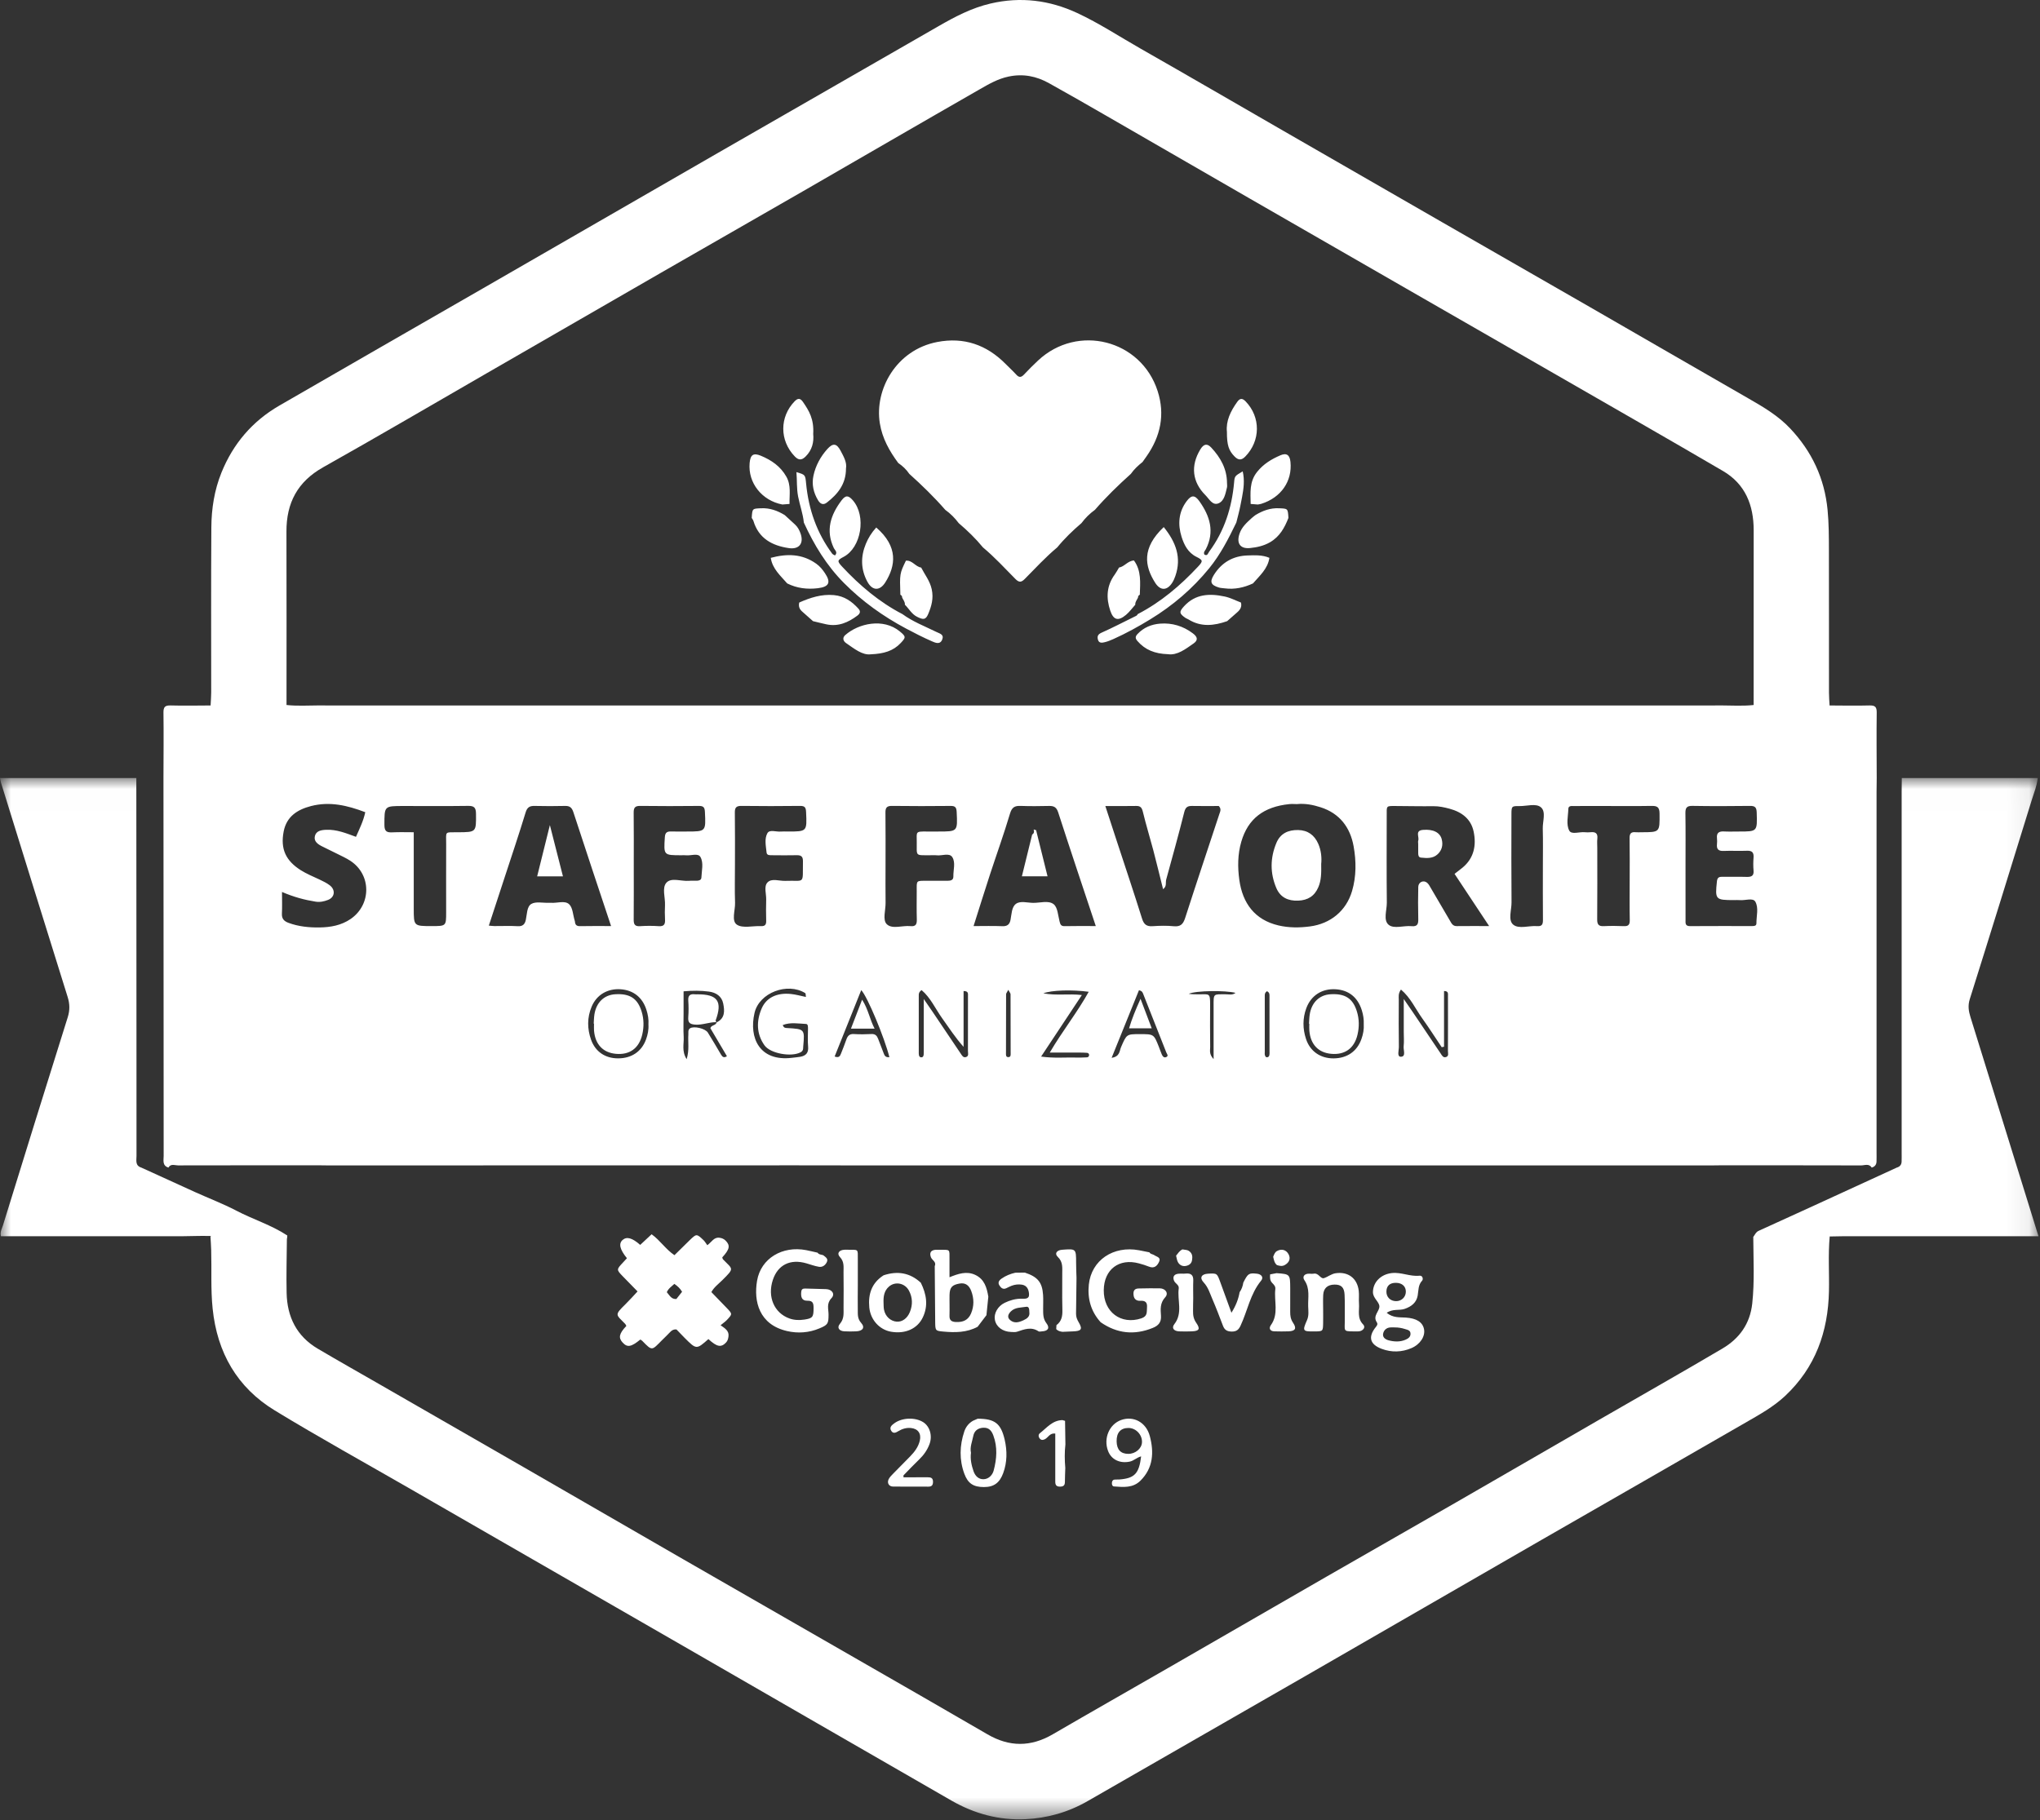 <svg xmlns="http://www.w3.org/2000/svg" xmlns:xlink="http://www.w3.org/1999/xlink" width="93px" height="83px" viewBox="0 0 93 83"><rect x="0" y="0" width="93" height="83" fill="#333333" stroke="none"/><title>Group 106</title><desc>Created with Sketch.</desc><defs><polygon id="path-1" points="0 0.007 92.931 0.007 92.931 47.49 0 47.49"></polygon></defs><g id="Design" stroke="none" stroke-width="1" fill="none" fill-rule="evenodd"><g id="About-Us" transform="translate(-418, -10147)"><g id="Group-106" transform="translate(418, 10147)"><path d="M14.73,21.309 C17.228,19.905 19.7,18.456 22.182,17.024 C24.834,15.495 27.484,13.963 30.136,12.436 C32.28,11.201 34.429,9.976 36.573,8.74 C39.271,7.185 41.963,5.619 44.665,4.071 C45.077,3.835 45.488,3.595 45.976,3.492 C46.646,3.35 47.249,3.474 47.824,3.794 C48.711,4.287 49.59,4.792 50.469,5.299 C52.643,6.551 54.815,7.809 56.989,9.062 C59.41,10.458 61.833,11.85 64.255,13.243 C66.492,14.529 68.73,15.813 70.967,17.101 C73.496,18.557 76.03,20.005 78.55,21.479 C79.57,22.076 79.948,23.041 79.947,24.183 C79.945,26.838 79.946,29.494 79.945,32.149 C79.457,32.202 78.967,32.17 78.478,32.168 C78.332,32.169 78.186,32.17 78.041,32.17 C71.462,32.171 64.882,32.171 58.303,32.171 C57.946,32.171 57.589,32.171 57.231,32.171 L56.374,32.171 L55.514,32.17 C55.299,32.17 55.085,32.17 54.871,32.171 C54.585,32.17 54.298,32.17 54.012,32.17 C53.834,32.17 53.656,32.17 53.478,32.171 L39.53,32.171 C39.352,32.17 39.174,32.17 38.996,32.17 C38.71,32.17 38.423,32.17 38.137,32.171 C37.923,32.17 37.708,32.17 37.494,32.17 C37.207,32.17 36.921,32.17 36.634,32.171 L35.777,32.171 C35.419,32.171 35.062,32.171 34.705,32.171 C28.125,32.171 21.546,32.171 14.967,32.17 C14.821,32.17 14.675,32.169 14.53,32.168 C14.04,32.17 13.551,32.202 13.062,32.148 C13.062,29.511 13.067,26.874 13.059,24.237 C13.055,22.935 13.562,21.966 14.73,21.309 M80.072,42.104 C80.073,42.222 79.973,42.229 79.88,42.229 C78.935,42.229 77.989,42.225 77.043,42.232 C76.815,42.233 76.841,42.086 76.841,41.946 C76.84,41.128 76.84,40.309 76.84,39.491 C76.84,38.69 76.848,37.89 76.835,37.089 C76.832,36.845 76.887,36.743 77.158,36.749 C78.032,36.764 78.906,36.761 79.78,36.75 C80.012,36.747 80.078,36.82 80.085,37.05 C80.111,37.918 80.12,37.918 79.277,37.918 C79.045,37.918 78.812,37.927 78.581,37.915 C78.352,37.904 78.249,37.992 78.274,38.224 C78.283,38.312 78.283,38.403 78.274,38.491 C78.25,38.717 78.335,38.813 78.574,38.803 C78.93,38.788 79.288,38.81 79.644,38.795 C79.886,38.785 79.957,38.885 79.941,39.109 C79.926,39.304 79.924,39.502 79.941,39.696 C79.964,39.946 79.839,39.993 79.624,39.987 C79.25,39.976 78.875,39.987 78.5,39.983 C78.348,39.981 78.288,40.035 78.271,40.197 C78.184,41.019 78.203,41.045 79.049,41.045 C79.139,41.045 79.229,41.038 79.317,41.046 C79.559,41.07 79.912,40.928 80.021,41.115 C80.183,41.394 80.07,41.77 80.072,42.104 M74.832,37.951 C74.742,37.951 74.652,37.959 74.564,37.95 C74.356,37.928 74.286,38.015 74.29,38.223 C74.301,38.864 74.294,39.504 74.294,40.145 C74.294,40.75 74.286,41.355 74.298,41.96 C74.301,42.168 74.234,42.243 74.024,42.233 C73.721,42.219 73.417,42.218 73.114,42.233 C72.878,42.245 72.811,42.152 72.813,41.925 C72.823,40.839 72.817,39.754 72.817,38.668 C72.817,38.526 72.804,38.382 72.82,38.241 C72.847,37.997 72.732,37.927 72.511,37.95 C72.423,37.959 72.332,37.959 72.244,37.95 C72.001,37.925 71.644,38.071 71.54,37.877 C71.389,37.595 71.489,37.22 71.498,36.884 C71.502,36.737 71.638,36.756 71.742,36.755 C72.206,36.754 72.67,36.754 73.134,36.754 C73.848,36.754 74.562,36.763 75.275,36.75 C75.538,36.745 75.654,36.792 75.656,37.096 C75.662,37.95 75.679,37.95 74.832,37.951 M70.337,39.494 C70.337,40.313 70.332,41.132 70.34,41.95 C70.342,42.147 70.298,42.25 70.075,42.232 C69.704,42.201 69.244,42.377 68.986,42.165 C68.74,41.962 68.911,41.497 68.908,41.15 C68.896,39.815 68.901,38.48 68.904,37.145 C68.905,36.764 68.911,36.753 69.272,36.758 C69.607,36.763 70.029,36.618 70.254,36.818 C70.487,37.026 70.323,37.455 70.332,37.786 C70.348,38.355 70.337,38.925 70.337,39.494 M66.41,42.231 C66.229,42.233 66.174,42.11 66.101,41.984 C65.817,41.492 65.529,41.002 65.239,40.513 C65.185,40.422 65.136,40.318 65.058,40.253 C64.891,40.116 64.66,40.225 64.656,40.445 C64.646,40.925 64.643,41.407 64.656,41.887 C64.662,42.118 64.636,42.263 64.346,42.234 C63.994,42.199 63.548,42.37 63.307,42.172 C63.052,41.962 63.226,41.506 63.223,41.159 C63.209,39.841 63.217,38.523 63.218,37.205 C63.218,36.722 63.172,36.752 63.687,36.755 C64.24,36.757 64.794,36.771 65.347,36.763 C65.602,36.76 65.843,36.814 66.083,36.878 C66.639,37.028 67.062,37.346 67.181,37.923 C67.31,38.545 67.2,39.129 66.674,39.565 C66.565,39.655 66.45,39.739 66.31,39.848 C66.824,40.624 67.331,41.39 67.887,42.229 C67.349,42.229 66.88,42.225 66.41,42.231 M65.923,48.202 C65.793,48.245 65.738,48.132 65.68,48.044 C65.252,47.41 64.826,46.774 64.398,46.14 C64.291,45.981 64.18,45.824 63.995,45.556 L63.995,47.067 C63.995,47.281 64.014,47.497 63.99,47.708 C63.97,47.878 64.109,48.18 63.867,48.188 C63.672,48.195 63.775,47.894 63.772,47.734 C63.76,47.023 63.765,46.31 63.768,45.598 C63.769,45.461 63.732,45.315 63.867,45.124 C64.305,45.493 64.525,46.001 64.835,46.434 C65.144,46.865 65.429,47.312 65.725,47.753 C65.76,47.745 65.796,47.738 65.831,47.731 L65.831,45.192 C66.04,45.19 66.01,45.318 66.01,45.417 C66.012,46.254 66.013,47.09 66.009,47.927 C66.009,48.024 66.06,48.157 65.923,48.202 M62.065,47.382 C61.865,47.945 61.412,48.257 60.801,48.263 C60.205,48.268 59.728,47.949 59.54,47.381 C59.385,46.915 59.38,46.437 59.553,45.972 C59.771,45.389 60.268,45.076 60.885,45.111 C61.489,45.146 61.9,45.48 62.084,46.073 C62.148,46.28 62.181,46.487 62.171,46.702 C62.186,46.937 62.143,47.164 62.065,47.382 M58.286,42.201 C57.196,41.946 56.647,41.181 56.499,40.128 C56.418,39.55 56.421,38.956 56.589,38.381 C56.894,37.332 57.614,36.787 58.777,36.668 C58.901,36.656 59.027,36.667 59.123,36.667 C59.514,36.629 59.866,36.704 60.204,36.812 C61.068,37.088 61.552,37.724 61.708,38.586 C61.83,39.265 61.836,39.958 61.637,40.635 C61.371,41.538 60.653,42.124 59.716,42.246 C59.233,42.309 58.754,42.31 58.286,42.201 M57.869,48.108 C57.858,48.154 57.839,48.204 57.772,48.212 C57.697,48.22 57.68,48.161 57.666,48.118 C57.65,48.069 57.659,48.012 57.659,47.959 C57.659,47.105 57.659,46.251 57.659,45.397 C57.659,45.325 57.67,45.259 57.759,45.199 C57.886,45.263 57.874,45.355 57.874,45.439 C57.875,46.276 57.875,47.112 57.875,47.948 C57.875,48.002 57.881,48.057 57.869,48.108 M55.862,45.34 C55.304,45.344 55.324,45.289 55.326,45.902 C55.327,46.541 55.326,47.18 55.326,47.82 L55.326,48.297 C55.108,48.062 55.172,47.894 55.17,47.743 C55.162,47.104 55.163,46.464 55.167,45.825 C55.171,45.27 55.133,45.341 54.661,45.342 C54.504,45.343 54.347,45.342 54.192,45.319 C54.523,45.168 55.864,45.156 56.325,45.275 C56.183,45.392 56.016,45.338 55.862,45.34 M53.509,42.237 C53.191,42.205 52.866,42.213 52.546,42.235 C52.267,42.254 52.146,42.152 52.062,41.883 C51.687,40.684 51.285,39.492 50.894,38.298 C50.734,37.81 50.575,37.322 50.39,36.755 C50.909,36.755 51.353,36.761 51.796,36.752 C51.998,36.748 52.057,36.835 52.103,37.025 C52.244,37.61 52.422,38.185 52.576,38.767 C52.728,39.345 52.867,39.926 53.022,40.546 C53.202,40.42 53.128,40.242 53.165,40.108 C53.446,39.084 53.731,38.06 53.989,37.031 C54.046,36.803 54.145,36.747 54.353,36.752 C54.761,36.761 55.17,36.754 55.562,36.754 C55.692,36.89 55.626,37.007 55.589,37.118 C55.068,38.699 54.539,40.277 54.029,41.861 C53.939,42.141 53.818,42.267 53.509,42.237 M53.157,48.207 C53.052,48.246 52.996,48.159 52.961,48.076 C52.912,47.962 52.874,47.845 52.828,47.73 C52.6,47.156 52.6,47.157 51.963,47.157 C51.352,47.157 51.363,47.161 51.108,47.746 C51.034,47.915 51.058,48.183 50.677,48.237 C51.116,47.153 51.522,46.148 51.923,45.155 C52.075,45.191 52.092,45.263 52.117,45.326 C52.469,46.215 52.822,47.103 53.17,47.993 C53.196,48.058 53.293,48.156 53.157,48.207 M48.532,42.233 C48.362,42.237 48.337,42.147 48.303,42.015 C48.233,41.743 48.218,41.379 48.036,41.234 C47.802,41.047 47.419,41.175 47.1,41.171 C46.834,41.168 46.516,41.068 46.315,41.216 C46.115,41.363 46.119,41.692 46.067,41.951 C46.027,42.153 45.921,42.244 45.696,42.235 C45.27,42.217 44.842,42.23 44.383,42.23 C44.64,41.42 44.88,40.646 45.132,39.876 C45.435,38.951 45.766,38.034 46.044,37.101 C46.13,36.812 46.259,36.74 46.528,36.75 C46.956,36.766 47.385,36.762 47.814,36.752 C48.036,36.746 48.161,36.8 48.24,37.042 C48.795,38.759 49.37,40.47 49.955,42.229 C49.456,42.229 48.994,42.222 48.532,42.233 M49.551,48.216 C49.391,48.224 49.23,48.229 49.07,48.225 C48.561,48.212 48.048,48.263 47.462,48.181 C48.091,47.23 48.686,46.333 49.321,45.374 C48.705,45.303 48.156,45.41 47.564,45.296 C47.943,45.15 48.881,45.124 49.633,45.226 C49.105,46.178 48.431,47.017 47.857,47.998 C48.34,47.998 48.762,47.997 49.184,47.998 C49.308,47.999 49.433,47.999 49.557,48.01 C49.609,48.015 49.654,48.052 49.65,48.116 C49.646,48.176 49.606,48.213 49.551,48.216 M45.968,48.206 C45.843,48.206 45.861,48.09 45.861,48.007 C45.86,47.118 45.861,46.228 45.866,45.339 C45.866,45.295 45.907,45.252 45.967,45.137 C46.027,45.252 46.069,45.295 46.069,45.337 C46.074,46.227 46.075,47.117 46.074,48.006 C46.074,48.089 46.093,48.205 45.968,48.206 M44.04,48.202 C43.91,48.244 43.856,48.131 43.797,48.044 C43.37,47.409 42.943,46.774 42.516,46.14 C42.409,45.981 42.298,45.824 42.113,45.556 C42.113,46.394 42.113,47.105 42.113,47.815 C42.113,47.904 42.115,47.994 42.109,48.082 C42.104,48.157 42.078,48.222 41.985,48.214 C41.924,48.209 41.9,48.157 41.891,48.107 C41.881,48.056 41.885,48.001 41.885,47.948 C41.884,47.093 41.885,46.239 41.885,45.384 C41.885,45.313 41.887,45.242 42.013,45.149 C42.423,45.493 42.643,46.002 42.953,46.435 C43.262,46.865 43.547,47.313 43.928,47.737 L43.928,45.192 C44.157,45.19 44.128,45.318 44.128,45.418 C44.13,46.254 44.131,47.091 44.127,47.927 C44.126,48.024 44.178,48.157 44.04,48.202 M41.792,40.642 C41.792,41.069 41.783,41.496 41.796,41.922 C41.802,42.138 41.755,42.258 41.507,42.232 C41.14,42.193 40.678,42.385 40.428,42.145 C40.227,41.952 40.376,41.504 40.372,41.17 C40.364,40.601 40.37,40.031 40.37,39.462 C40.37,38.661 40.376,37.861 40.366,37.06 C40.363,36.837 40.422,36.747 40.663,36.75 C41.554,36.762 42.447,36.76 43.339,36.751 C43.549,36.749 43.603,36.821 43.613,37.025 C43.656,37.918 43.663,37.918 42.777,37.918 C42.599,37.918 42.42,37.919 42.242,37.918 C41.732,37.914 41.789,37.922 41.793,38.393 C41.797,39.053 41.712,38.997 42.386,39 C42.493,39.001 42.602,38.99 42.707,39.003 C42.948,39.03 43.277,38.878 43.412,39.084 C43.572,39.326 43.456,39.67 43.462,39.969 C43.466,40.134 43.341,40.164 43.203,40.164 C42.9,40.163 42.597,40.164 42.293,40.164 C41.745,40.164 41.792,40.133 41.792,40.642 M40.282,48.021 C40.2,47.807 40.116,47.592 40.035,47.377 C39.981,47.234 39.905,47.142 39.726,47.153 C39.46,47.168 39.192,47.169 38.926,47.153 C38.725,47.14 38.641,47.239 38.583,47.406 C38.507,47.623 38.423,47.837 38.337,48.051 C38.297,48.149 38.253,48.255 38.05,48.177 C38.452,47.173 38.854,46.169 39.262,45.15 C39.54,45.433 40.329,47.331 40.546,48.209 C40.354,48.226 40.321,48.121 40.282,48.021 M36.476,48.191 C36.353,48.211 36.229,48.222 36.105,48.237 C34.631,48.415 34.131,47.334 34.398,46.188 C34.613,45.266 35.896,44.783 36.708,45.286 C36.736,45.303 36.727,45.379 36.74,45.462 C36.497,45.412 36.279,45.349 36.057,45.326 C35.424,45.262 34.936,45.486 34.721,45.991 C34.479,46.559 34.481,47.146 34.852,47.668 C35.123,48.048 36.081,48.209 36.497,47.986 C36.567,47.948 36.604,47.899 36.612,47.824 C36.616,47.788 36.615,47.753 36.618,47.717 C36.688,46.926 36.688,46.926 35.878,46.879 C35.808,46.875 35.733,46.88 35.684,46.743 C36.034,46.606 36.395,46.678 36.745,46.693 C36.844,46.698 36.834,46.829 36.835,46.917 C36.835,47.184 36.815,47.453 36.84,47.718 C36.868,48.006 36.744,48.147 36.476,48.191 M33.597,42.168 C33.333,41.994 33.522,41.511 33.51,41.164 C33.49,40.596 33.505,40.026 33.505,39.457 C33.505,38.656 33.512,37.856 33.5,37.055 C33.497,36.824 33.567,36.747 33.803,36.75 C34.695,36.761 35.587,36.761 36.479,36.75 C36.698,36.748 36.739,36.831 36.748,37.03 C36.789,37.918 36.795,37.918 35.907,37.918 C35.8,37.918 35.692,37.91 35.586,37.92 C35.379,37.939 35.085,37.815 34.985,37.993 C34.84,38.249 34.917,38.58 34.947,38.877 C34.961,39.013 35.102,38.998 35.205,38.999 C35.58,39.002 35.955,39.007 36.329,38.998 C36.536,38.994 36.609,39.073 36.605,39.281 C36.588,40.366 36.717,40.132 35.798,40.168 C35.521,40.179 35.174,40.034 34.983,40.246 C34.818,40.429 34.936,40.757 34.929,41.02 C34.92,41.34 34.92,41.661 34.929,41.981 C34.935,42.159 34.882,42.241 34.69,42.232 C34.318,42.214 33.861,42.341 33.597,42.168 M32.87,48.09 C32.673,47.753 32.475,47.416 32.269,47.085 C32.153,46.899 31.633,46.778 31.459,46.891 C31.354,46.96 31.388,47.078 31.381,47.179 C31.357,47.523 31.433,47.875 31.303,48.299 C31.069,47.931 31.186,47.598 31.168,47.289 C31.148,46.935 31.163,46.578 31.163,46.223 L31.163,45.205 C31.578,45.168 31.95,45.168 32.32,45.217 C32.65,45.261 32.904,45.433 32.97,45.762 C33.036,46.089 33.059,46.436 32.671,46.619 C32.634,46.772 32.419,46.738 32.385,46.887 C32.636,47.312 32.887,47.737 33.139,48.163 C33.004,48.254 32.934,48.198 32.87,48.09 M30.384,40.248 C30.167,40.485 30.334,40.928 30.316,41.28 C30.306,41.493 30.305,41.707 30.317,41.92 C30.33,42.132 30.284,42.252 30.032,42.234 C29.748,42.214 29.46,42.215 29.176,42.234 C28.924,42.251 28.887,42.131 28.889,41.919 C28.897,41.101 28.892,40.283 28.892,39.464 C28.892,38.664 28.898,37.863 28.888,37.063 C28.886,36.843 28.939,36.747 29.182,36.75 C30.074,36.762 30.967,36.76 31.859,36.751 C32.067,36.749 32.126,36.814 32.136,37.023 C32.179,37.918 32.187,37.918 31.302,37.918 C31.07,37.918 30.838,37.924 30.606,37.916 C30.418,37.91 30.323,37.954 30.309,38.177 C30.257,39.001 30.247,39 31.067,39 C31.138,39 31.211,38.994 31.281,39.002 C31.505,39.025 31.824,38.889 31.932,39.08 C32.085,39.35 31.988,39.702 31.975,40.019 C31.97,40.126 31.875,40.157 31.782,40.161 C31.657,40.166 31.531,40.155 31.407,40.166 C31.058,40.195 30.607,40.005 30.384,40.248 M29.451,47.4 C29.247,47.957 28.786,48.263 28.174,48.262 C27.595,48.261 27.142,47.962 26.946,47.413 C26.767,46.913 26.764,46.401 26.971,45.906 C27.198,45.362 27.7,45.07 28.294,45.111 C28.874,45.152 29.286,45.48 29.466,46.039 C29.538,46.261 29.578,46.486 29.561,46.72 C29.577,46.955 29.53,47.182 29.451,47.4 M26.21,42.018 C26.209,42.001 26.201,41.984 26.196,41.967 C26.118,41.715 26.112,41.385 25.944,41.232 C25.745,41.05 25.397,41.192 25.115,41.168 C25.08,41.165 25.044,41.166 25.008,41.168 C24.741,41.177 24.424,41.101 24.222,41.22 C24.014,41.343 24.028,41.69 23.971,41.947 C23.928,42.143 23.834,42.249 23.604,42.235 C23.247,42.214 22.889,42.231 22.532,42.229 C22.462,42.228 22.392,42.218 22.285,42.209 C22.527,41.472 22.762,40.754 22.997,40.035 C23.321,39.043 23.656,38.053 23.96,37.054 C24.033,36.813 24.145,36.746 24.373,36.751 C24.837,36.762 25.302,36.762 25.766,36.751 C25.981,36.747 26.073,36.833 26.14,37.038 C26.699,38.754 27.272,40.466 27.858,42.229 C27.361,42.229 26.9,42.223 26.44,42.233 C26.274,42.236 26.219,42.162 26.21,42.018 M20.864,37.952 C20.247,37.956 20.343,37.889 20.34,38.503 C20.335,39.535 20.339,40.567 20.339,41.6 C20.339,42.23 20.339,42.23 19.681,42.23 C18.862,42.23 18.862,42.23 18.862,41.431 L18.862,37.951 C18.502,37.951 18.201,37.94 17.901,37.955 C17.649,37.968 17.524,37.929 17.525,37.619 C17.526,36.754 17.508,36.754 18.389,36.754 C19.37,36.754 20.352,36.763 21.334,36.749 C21.613,36.744 21.698,36.825 21.7,37.109 C21.706,37.949 21.72,37.947 20.864,37.952 M15.988,41.904 C15.558,42.2 15.065,42.285 14.569,42.292 C14.093,42.299 13.612,42.253 13.154,42.083 C12.943,42.005 12.839,41.891 12.852,41.656 C12.868,41.357 12.856,41.056 12.856,40.674 C13.412,40.913 13.889,41.035 14.38,41.115 C14.59,41.15 14.775,41.105 14.953,41.037 C15.267,40.917 15.305,40.577 15.031,40.369 C14.892,40.262 14.728,40.185 14.568,40.108 C14.28,39.971 13.984,39.854 13.712,39.682 C13.031,39.25 12.776,38.716 12.932,37.915 C13.063,37.241 13.544,36.922 14.178,36.757 C15.033,36.536 15.83,36.725 16.652,37.037 C16.567,37.439 16.389,37.793 16.228,38.16 C15.771,37.993 15.347,37.819 14.87,37.839 C14.636,37.849 14.413,37.889 14.355,38.126 C14.296,38.369 14.496,38.503 14.696,38.601 C14.918,38.711 15.142,38.818 15.363,38.93 C15.568,39.034 15.782,39.128 15.973,39.254 C16.935,39.884 16.936,41.249 15.988,41.904 M7.459,48.495 C7.459,49.899 7.457,51.304 7.461,52.708 C7.461,52.911 7.39,53.152 7.678,53.242 C7.786,53.052 7.968,53.143 8.112,53.143 C10.29,53.137 12.469,53.14 14.647,53.14 L14.967,53.144 C22.085,53.142 29.202,53.141 36.32,53.14 C37.319,53.139 38.318,53.142 39.317,53.144 L40.068,53.144 L41.891,53.144 L45.861,53.144 L46.182,53.144 L46.826,53.144 L47.147,53.144 L51.117,53.144 L51.652,53.144 C51.903,53.144 52.153,53.144 52.404,53.144 C52.582,53.144 52.761,53.144 52.94,53.144 C53.19,53.144 53.441,53.144 53.691,53.144 C53.906,53.144 54.12,53.144 54.335,53.144 L55.087,53.144 C62.738,53.144 70.389,53.144 78.04,53.144 L78.361,53.14 C80.521,53.14 82.681,53.137 84.841,53.144 C85.003,53.145 85.201,53.043 85.329,53.242 C85.465,53.204 85.541,53.114 85.547,52.975 C85.553,52.833 85.549,52.69 85.549,52.548 C85.549,47.072 85.549,41.596 85.549,36.119 C85.549,35.906 85.554,35.693 85.556,35.48 C85.554,34.485 85.542,33.489 85.556,32.494 C85.559,32.233 85.48,32.162 85.224,32.169 C84.619,32.186 84.013,32.172 83.407,32.17 C83.397,31.975 83.38,31.78 83.38,31.585 C83.378,29.41 83.382,27.235 83.377,25.061 C83.376,24.457 83.374,23.856 83.316,23.251 C83.177,21.813 82.601,20.592 81.619,19.546 C81.075,18.965 80.402,18.567 79.72,18.176 C77.311,16.793 74.908,15.4 72.501,14.014 C70.248,12.718 67.992,11.426 65.739,10.13 C63.332,8.745 60.925,7.36 58.519,5.973 C56.344,4.72 54.174,3.457 51.993,2.215 C51.034,1.669 50.11,1.059 49.108,0.593 C47.846,0.007 46.534,-0.16 45.157,0.161 C44.29,0.363 43.53,0.765 42.773,1.201 C39.425,3.13 36.073,5.049 32.725,6.976 C29.145,9.036 25.569,11.103 21.99,13.165 C18.905,14.943 15.814,16.711 12.733,18.496 C11.506,19.207 10.63,20.23 10.096,21.55 C9.771,22.355 9.641,23.193 9.635,24.045 C9.618,26.558 9.629,29.072 9.628,31.585 C9.627,31.78 9.61,31.975 9.601,32.17 C8.995,32.172 8.389,32.186 7.783,32.169 C7.528,32.162 7.449,32.233 7.452,32.494 C7.466,33.489 7.454,34.485 7.452,35.48 C7.454,39.818 7.457,44.156 7.459,48.495" id="Fill-1" fill="#FFFFFF"></path><g id="Group-5" transform="translate(0, 35.473)"><mask id="mask-2" fill="white"><use xlink:href="#path-1"></use></mask><g id="Clip-4"></g><path d="M84.558,20.899 L92.931,20.899 C92.88,20.737 92.854,20.653 92.828,20.569 C91.829,17.349 90.831,14.129 89.831,10.91 C89.746,10.637 89.705,10.386 89.799,10.087 C90.754,7.058 91.691,4.023 92.63,0.989 C92.726,0.679 92.855,0.376 92.897,0.007 L86.7,0.007 C86.698,0.22 86.693,0.433 86.693,0.647 C86.693,6.123 86.693,11.599 86.693,17.075 C86.693,17.217 86.697,17.36 86.691,17.502 C86.685,17.641 86.609,17.731 86.473,17.769 C85.175,18.365 83.878,18.962 82.58,19.557 C81.779,19.924 80.975,20.285 80.174,20.654 C80.051,20.71 80.015,20.808 79.932,20.929 C79.931,20.929 79.93,20.929 79.929,20.929 C79.929,20.931 79.929,20.932 79.929,20.933 C79.929,20.934 79.928,20.935 79.927,20.936 C79.927,20.942 79.929,20.947 79.929,20.953 C79.933,21.958 79.991,22.962 79.882,23.967 C79.781,24.898 79.293,25.567 78.523,26.021 C76.654,27.125 74.764,28.194 72.883,29.28 C70.725,30.525 68.57,31.776 66.411,33.019 C64.437,34.155 62.458,35.282 60.483,36.418 C58.077,37.803 55.674,39.194 53.268,40.579 C51.51,41.592 49.746,42.593 47.992,43.613 C46.992,44.195 46.015,44.195 45.015,43.612 C43.062,42.475 41.1,41.352 39.141,40.225 C36.472,38.691 33.801,37.159 31.134,35.623 C28.712,34.229 26.295,32.828 23.874,31.432 C21.669,30.162 19.462,28.894 17.256,27.625 C16.33,27.093 15.4,26.568 14.481,26.025 C13.523,25.458 13.091,24.576 13.067,23.493 C13.048,22.673 13.072,21.853 13.079,21.032 C13.09,20.977 13.097,20.922 13.097,20.866 C12.372,20.388 11.538,20.134 10.774,19.734 C10.166,19.416 9.521,19.171 8.895,18.888 C8.076,18.518 7.259,18.142 6.441,17.769 C6.153,17.679 6.224,17.438 6.223,17.236 C6.22,15.831 6.222,14.426 6.222,13.022 C6.22,8.683 6.217,4.345 6.215,0.007 L-7.50865052e-05,0.007 C0.025,0.124 0.033,0.177 0.048,0.227 C1.058,3.481 2.065,6.735 3.083,9.986 C3.183,10.304 3.189,10.591 3.089,10.911 C2.094,14.076 1.11,17.245 0.131,20.415 C0.088,20.554 -0.005,20.697 0.041,20.899 L8.357,20.899 C9.009,20.894 8.942,20.879 9.594,20.888 C9.617,20.888 9.639,20.892 9.662,20.898 C9.639,20.898 9.617,20.899 9.594,20.899 C9.606,21.112 9.622,21.324 9.628,21.537 C9.654,22.425 9.602,23.313 9.694,24.202 C9.9,26.208 10.81,27.799 12.529,28.846 C14.565,30.086 16.654,31.24 18.72,32.43 C22.868,34.819 27.017,37.206 31.164,39.595 C35.235,41.941 39.303,44.292 43.375,46.635 C44.416,47.233 45.543,47.539 46.745,47.483 C47.751,47.436 48.704,47.165 49.584,46.658 C52.901,44.75 56.221,42.849 59.537,40.94 C63.13,38.872 66.718,36.794 70.311,34.726 C73.396,32.95 76.487,31.185 79.568,29.404 C80.199,29.04 80.841,28.688 81.38,28.183 C82.761,26.887 83.339,25.261 83.379,23.408 C83.397,22.576 83.337,21.742 83.413,20.911 C83.795,20.902 84.177,20.897 84.558,20.899" id="Fill-3" fill="#FFFFFF" mask="url(#mask-2)"></path></g><path d="M44.573,64.694 C45.349,64.696 45.629,64.905 45.802,65.653 C45.919,66.162 45.916,66.683 45.734,67.175 C45.576,67.604 45.324,67.811 44.857,67.811 C44.372,67.811 44.124,67.643 43.962,67.203 C43.728,66.57 43.745,65.915 43.961,65.274 C44.03,65.069 44.162,64.898 44.358,64.787 C44.429,64.756 44.501,64.725 44.573,64.694 Z M51.111,64.753 C51.671,64.552 52.252,64.852 52.42,65.494 C52.611,66.225 52.577,66.936 51.993,67.518 C51.647,67.863 51.213,67.813 50.786,67.783 C50.71,67.778 50.684,67.696 50.69,67.618 C50.696,67.542 50.726,67.48 50.81,67.471 C50.88,67.463 50.952,67.471 51.023,67.466 C51.723,67.412 51.929,67.199 52.022,66.412 C51.827,66.459 51.695,66.61 51.5,66.651 C51.062,66.742 50.665,66.567 50.513,66.161 C50.298,65.588 50.57,64.948 51.111,64.753 Z M40.771,64.902 C41.127,64.641 41.722,64.621 42.089,64.853 C42.389,65.044 42.516,65.471 42.375,65.85 C42.275,66.121 42.113,66.351 41.903,66.553 C41.659,66.787 41.427,67.033 41.191,67.275 C41.182,67.284 41.19,67.309 41.19,67.366 C41.558,67.366 41.927,67.368 42.296,67.365 C42.44,67.364 42.533,67.397 42.534,67.568 C42.535,67.726 42.476,67.793 42.316,67.792 C41.78,67.789 41.244,67.796 40.708,67.788 C40.527,67.785 40.432,67.629 40.508,67.462 C40.55,67.369 40.63,67.29 40.704,67.214 C40.964,66.945 41.231,66.682 41.492,66.413 C41.692,66.208 41.863,65.984 41.932,65.697 C42.011,65.371 41.848,65.144 41.518,65.117 C41.313,65.1 41.13,65.156 40.959,65.259 C40.845,65.328 40.724,65.392 40.633,65.251 C40.527,65.087 40.654,64.988 40.771,64.902 Z M48.432,64.757 C48.473,64.768 48.514,64.78 48.554,64.792 C48.559,65.15 48.565,65.508 48.57,65.866 C48.53,66.223 48.533,66.581 48.565,66.938 C48.559,67.151 48.547,67.365 48.547,67.578 C48.548,67.74 48.472,67.792 48.318,67.791 C48.151,67.791 48.107,67.707 48.108,67.559 C48.111,67.042 48.108,66.526 48.108,66.01 L48.108,66.01 L48.108,65.371 C47.858,65.338 47.787,65.55 47.639,65.627 C47.551,65.672 47.468,65.681 47.4,65.598 C47.335,65.519 47.33,65.416 47.404,65.358 C47.718,65.112 47.978,64.768 48.432,64.757 Z M44.816,65.106 C44.567,65.123 44.414,65.257 44.37,65.482 C44.32,65.738 44.208,65.989 44.265,66.247 C44.227,66.547 44.289,66.821 44.382,67.089 C44.457,67.306 44.613,67.463 44.847,67.453 C45.079,67.442 45.247,67.259 45.3,67.057 C45.441,66.527 45.482,65.986 45.283,65.455 C45.204,65.243 45.081,65.088 44.816,65.106 Z M51.451,65.116 C51.089,65.113 50.896,65.329 50.905,65.73 C50.913,66.107 51.093,66.298 51.441,66.297 C51.762,66.297 52.048,66.055 52.061,65.771 C52.077,65.428 51.789,65.12 51.451,65.116 Z M63.444,58.053 C63.876,58.002 64.279,58.22 64.712,58.173 C64.867,58.157 64.887,58.342 64.834,58.397 C64.645,58.598 64.672,58.839 64.63,59.077 C64.575,59.397 64.35,59.579 64.032,59.687 C63.784,59.771 63.502,59.669 63.217,59.866 C63.513,60.104 63.806,60.064 64.085,60.082 C64.573,60.113 64.853,60.288 64.918,60.608 C64.984,60.928 64.751,61.302 64.343,61.476 C63.902,61.664 63.439,61.677 62.991,61.509 C62.445,61.305 62.359,60.962 62.723,60.511 C62.788,60.431 62.819,60.378 62.759,60.285 C62.574,59.999 62.891,59.793 62.884,59.571 C62.878,59.361 62.586,59.197 62.59,58.917 C62.596,58.47 62.947,58.111 63.444,58.053 Z M29.706,56.283 C30.091,56.558 30.352,56.973 30.747,57.237 C30.976,57.012 31.203,56.785 31.433,56.562 C31.753,56.253 31.756,56.253 32.07,56.55 C32.134,56.611 32.178,56.692 32.245,56.782 C32.447,56.636 32.545,56.407 32.799,56.442 C32.913,56.457 33.002,56.495 33.08,56.574 C33.3,56.794 33.265,56.97 32.927,57.337 C32.938,57.367 32.94,57.406 32.961,57.427 C33.411,57.894 33.492,57.815 32.934,58.372 C32.758,58.547 32.552,58.695 32.43,58.92 C32.664,59.162 32.899,59.402 33.131,59.645 C33.392,59.917 33.393,59.921 33.139,60.19 C33.067,60.267 32.977,60.327 32.85,60.432 C33.058,60.576 33.241,60.692 33.211,60.935 C33.198,61.044 33.175,61.14 33.097,61.222 C32.873,61.457 32.68,61.42 32.295,61.063 C31.749,61.545 31.748,61.545 31.209,61.006 C31.083,60.881 30.962,60.752 30.839,60.624 C30.723,60.61 30.635,60.654 30.556,60.738 C30.435,60.867 30.306,60.989 30.18,61.114 C29.712,61.583 29.744,61.623 29.278,61.143 C29.254,61.118 29.22,61.103 29.191,61.084 C28.773,61.425 28.6,61.455 28.386,61.223 C28.182,61.002 28.225,60.81 28.554,60.464 C28.537,60.433 28.526,60.397 28.503,60.373 C28.077,59.933 27.996,59.981 28.518,59.469 C28.707,59.283 28.883,59.084 29.065,58.89 C28.841,58.661 28.616,58.433 28.393,58.202 C28.098,57.896 28.099,57.895 28.403,57.569 C28.463,57.504 28.522,57.439 28.581,57.376 C28.254,56.975 28.193,56.708 28.386,56.541 C28.573,56.379 28.823,56.448 29.186,56.768 C29.352,56.613 29.519,56.458 29.706,56.283 Z M63.48,60.529 L63.375,60.532 C63.193,60.548 63.078,60.668 63.052,60.829 C63.026,60.993 63.17,61.084 63.306,61.12 C63.563,61.187 63.828,61.2 64.08,61.09 C64.194,61.04 64.302,60.97 64.303,60.824 C64.304,60.66 64.172,60.644 64.054,60.606 C63.9,60.556 63.746,60.531 63.586,60.531 C63.516,60.531 63.445,60.525 63.375,60.532 Z M34.514,58.399 C34.688,57.383 35.668,56.798 36.751,57.007 C36.926,57.041 37.098,57.084 37.272,57.123 C37.333,57.217 37.443,57.205 37.531,57.239 C37.636,57.329 37.785,57.398 37.68,57.58 C37.6,57.719 37.475,57.793 37.324,57.765 C37.133,57.731 36.948,57.663 36.76,57.608 C36.028,57.396 35.461,57.676 35.233,58.363 C34.976,59.137 35.294,59.87 35.981,60.12 C36.21,60.204 36.439,60.207 36.666,60.174 C37.055,60.117 37.089,60.052 37.089,59.648 C37.089,59.445 37.068,59.308 36.809,59.314 C36.536,59.321 36.506,59.121 36.527,58.905 C36.536,58.801 36.59,58.754 36.701,58.758 C37.022,58.771 37.343,58.771 37.664,58.785 C37.93,58.796 38.082,59.011 37.907,59.194 C37.67,59.443 37.771,59.686 37.772,59.939 C37.773,60.362 37.742,60.414 37.352,60.577 C36.875,60.777 36.372,60.81 35.881,60.697 C34.608,60.405 34.351,59.347 34.514,58.399 Z M49.638,58.577 C49.754,57.467 50.753,56.792 51.931,57.013 C52.088,57.042 52.244,57.075 52.4,57.107 C52.448,57.196 52.554,57.187 52.624,57.237 C52.727,57.312 52.933,57.333 52.844,57.531 C52.759,57.72 52.626,57.858 52.381,57.76 C52.233,57.701 52.08,57.653 51.926,57.612 C51.018,57.364 50.33,57.886 50.319,58.829 C50.306,59.833 51.108,60.423 52.027,60.119 C52.325,60.021 52.273,59.829 52.29,59.622 C52.309,59.39 52.215,59.303 51.985,59.317 L51.921,59.316 C51.796,59.305 51.703,59.231 51.681,59.084 C51.654,58.906 51.683,58.758 51.91,58.755 C52.231,58.75 52.552,58.742 52.872,58.748 C53.134,58.754 53.289,58.975 53.119,59.158 C52.875,59.424 52.908,59.711 52.927,59.998 C52.947,60.302 52.806,60.451 52.552,60.554 C51.712,60.895 50.921,60.812 50.177,60.295 C49.733,59.805 49.57,59.221 49.638,58.577 Z M40.282,58.154 C40.912,57.945 41.482,58.034 41.978,58.493 C42.233,59.009 42.328,59.534 42.068,60.077 C41.821,60.592 41.27,60.839 40.624,60.728 C40.086,60.635 39.684,60.177 39.63,59.624 C39.571,59.008 39.74,58.501 40.282,58.154 Z M42.744,56.989 L42.824,56.99 C43.331,56.996 43.285,56.94 43.286,57.441 L43.286,58.243 C43.685,58.083 44.063,57.952 44.456,58.134 C44.882,58.331 44.987,58.719 45.056,59.13 C45.028,59.411 44.999,59.692 44.97,59.973 C44.836,60.149 44.702,60.326 44.568,60.502 C44.076,60.767 43.545,60.77 43.01,60.721 C42.647,60.688 42.639,60.679 42.634,60.295 C42.624,59.443 42.62,58.591 42.613,57.739 C42.704,57.54 42.491,57.47 42.439,57.331 C42.361,57.122 42.438,57.005 42.664,56.99 C42.718,56.987 42.771,56.99 42.824,56.99 Z M46.72,58.031 C47.306,58.224 47.515,58.474 47.552,59.052 C47.566,59.265 47.553,59.479 47.555,59.692 C47.558,59.918 47.544,60.13 47.706,60.342 C47.873,60.561 47.773,60.698 47.5,60.711 C47.447,60.714 47.379,60.733 47.342,60.708 C47.01,60.487 46.691,60.62 46.367,60.727 C46.286,60.754 46.19,60.742 46.101,60.739 C45.707,60.727 45.415,60.507 45.355,60.184 C45.301,59.894 45.484,59.565 45.799,59.41 C46.04,59.293 46.295,59.22 46.568,59.222 C46.724,59.223 46.929,59.251 46.912,59.009 C46.898,58.814 46.828,58.619 46.586,58.581 C46.425,58.557 46.265,58.575 46.113,58.633 C46.031,58.665 45.952,58.708 45.872,58.745 C45.724,58.813 45.632,58.727 45.563,58.619 C45.479,58.489 45.539,58.39 45.656,58.308 C45.848,58.172 46.061,58.088 46.288,58.036 C46.432,58.035 46.576,58.033 46.72,58.031 Z M48.418,56.99 C49.058,56.941 49.057,56.941 49.058,57.586 C49.058,57.815 49.069,58.044 49.076,58.273 C49.069,58.817 49.065,59.36 49.055,59.904 C49.053,60.049 49.098,60.164 49.173,60.292 C49.364,60.615 49.301,60.699 48.908,60.712 L48.908,60.712 L48.435,60.732 C48.329,60.717 48.228,60.691 48.151,60.61 C48.155,60.549 48.159,60.488 48.162,60.427 C48.398,60.251 48.441,60.012 48.432,59.733 C48.427,59.55 48.425,59.368 48.424,59.185 L48.426,58.089 C48.424,57.816 48.469,57.548 48.221,57.313 C48.063,57.164 48.174,57.009 48.418,56.99 Z M56.681,58.486 C56.891,58.07 56.931,58.043 57.3,58.081 C57.506,58.103 57.615,58.249 57.496,58.394 C56.996,58.999 56.874,59.77 56.554,60.453 C56.47,60.634 56.371,60.721 56.157,60.72 C55.946,60.719 55.828,60.65 55.755,60.461 C55.596,60.046 55.44,59.631 55.264,59.224 C55.153,58.968 55.079,58.701 54.873,58.48 C54.671,58.264 54.773,58.097 55.072,58.081 C55.482,58.058 55.482,58.058 55.633,58.473 C55.794,58.914 55.955,59.356 56.139,59.863 C56.35,59.524 56.457,59.235 56.512,58.924 C56.606,58.793 56.656,58.644 56.681,58.486 Z M54.045,58.076 C54.291,58.05 54.41,58.141 54.399,58.4 C54.388,58.665 54.397,58.931 54.397,59.197 L54.397,59.197 C54.39,59.391 54.392,59.586 54.389,59.781 C54.385,59.977 54.412,60.146 54.535,60.323 C54.73,60.603 54.668,60.696 54.34,60.71 C54.146,60.718 53.95,60.719 53.755,60.711 C53.509,60.7 53.4,60.557 53.535,60.384 C53.936,59.872 53.661,59.293 53.737,58.752 C53.759,58.592 53.574,58.53 53.522,58.4 C53.45,58.221 53.524,58.102 53.726,58.083 C53.831,58.073 53.939,58.088 54.045,58.076 Z M38.563,56.987 L38.644,56.989 C39.154,56.995 39.104,56.935 39.106,57.442 C39.107,57.834 39.106,58.225 39.106,58.617 L39.106,58.617 C39.104,58.991 39.1,59.365 39.105,59.739 C39.108,59.945 39.087,60.134 39.26,60.327 C39.448,60.537 39.329,60.699 39.024,60.71 C38.846,60.717 38.667,60.719 38.489,60.709 C38.255,60.697 38.143,60.54 38.288,60.371 C38.493,60.134 38.454,59.881 38.456,59.622 C38.461,59.088 38.462,58.554 38.455,58.02 C38.452,57.78 38.499,57.544 38.292,57.323 C38.138,57.16 38.247,57.007 38.483,56.99 C38.536,56.985 38.59,56.988 38.644,56.989 Z M58.196,58.057 C58.815,58.102 58.816,58.102 58.819,58.756 C58.821,59.111 58.819,59.466 58.818,59.821 C58.817,59.998 58.836,60.152 58.947,60.317 C59.126,60.582 59.05,60.697 58.741,60.71 C58.528,60.719 58.314,60.714 58.1,60.71 C57.895,60.707 57.834,60.569 57.936,60.429 C58.309,59.912 58.074,59.331 58.14,58.783 C58.154,58.663 58.078,58.584 58.003,58.509 C57.888,58.395 57.892,58.255 57.903,58.112 C58.001,58.094 58.098,58.075 58.196,58.057 Z M60.887,58.061 C61.454,57.976 61.872,58.285 61.942,58.855 C61.966,59.048 61.939,59.247 61.954,59.442 C61.978,59.766 61.858,60.107 62.145,60.398 C62.268,60.523 62.144,60.69 61.948,60.711 C61.93,60.713 61.912,60.712 61.894,60.712 L61.676,60.712 C61.211,60.71 61.314,60.68 61.306,60.16 C61.301,59.786 61.316,59.411 61.297,59.038 C61.281,58.7 61.138,58.574 60.837,58.578 C60.519,58.582 60.337,58.744 60.322,59.056 C60.311,59.287 60.32,59.519 60.32,59.751 C60.32,59.947 60.323,60.143 60.319,60.339 C60.311,60.71 60.309,60.71 59.923,60.714 C59.386,60.72 59.366,60.695 59.585,60.198 C59.677,59.99 59.644,59.776 59.637,59.567 C59.625,59.169 59.728,58.76 59.468,58.382 C59.356,58.22 59.461,58.076 59.685,58.081 C59.756,58.082 59.83,58.093 59.899,58.079 C60.11,58.039 60.205,58.329 60.352,58.285 C60.53,58.23 60.689,58.091 60.887,58.061 Z M46.831,59.59 L46.779,59.591 C46.543,59.631 46.28,59.61 46.087,59.798 C45.96,59.922 45.897,60.072 46.058,60.203 C46.245,60.356 46.446,60.302 46.652,60.208 C46.829,60.127 46.956,60.033 46.926,59.834 C46.924,59.709 46.918,59.567 46.779,59.591 Z M43.848,58.521 L43.749,58.53 C43.402,58.59 43.297,58.706 43.288,59.046 C43.284,59.188 43.288,59.33 43.288,59.471 C43.288,59.648 43.293,59.826 43.286,60.003 C43.278,60.212 43.389,60.277 43.58,60.285 C43.916,60.3 44.141,60.19 44.267,59.897 C44.411,59.559 44.407,59.21 44.276,58.867 C44.185,58.63 44.028,58.482 43.749,58.53 Z M41.437,58.853 C41.251,58.507 40.812,58.42 40.525,58.67 C40.306,58.86 40.268,59.126 40.279,59.402 C40.285,59.509 40.279,59.618 40.3,59.722 C40.36,60.028 40.594,60.245 40.877,60.268 C41.127,60.288 41.361,60.121 41.479,59.831 C41.614,59.5 41.605,59.167 41.437,58.853 Z M63.648,58.498 C63.361,58.492 63.204,58.634 63.204,58.901 C63.203,59.15 63.383,59.328 63.639,59.333 C63.887,59.338 64.084,59.154 64.09,58.912 C64.097,58.665 63.923,58.503 63.648,58.498 Z M30.742,58.546 C30.617,58.663 30.468,58.758 30.399,58.925 C30.52,59.061 30.602,59.253 30.834,59.235 C30.921,59.125 31.008,59.015 31.095,58.906 C31.009,58.755 30.884,58.642 30.742,58.546 Z M53.906,56.973 C54.006,56.996 54.113,56.983 54.206,57.048 C54.362,57.156 54.37,57.306 54.343,57.467 C54.316,57.627 54.202,57.703 54.054,57.729 C53.899,57.755 53.774,57.685 53.701,57.557 C53.651,57.469 53.643,57.359 53.616,57.258 C53.703,57.154 53.774,57.032 53.906,56.973 Z M58.212,57.05 C58.423,56.929 58.641,56.992 58.748,57.203 C58.844,57.392 58.776,57.572 58.571,57.686 C58.45,57.754 58.332,57.726 58.212,57.688 C58.094,57.59 58.075,57.447 58.042,57.31 C58.084,57.213 58.112,57.107 58.212,57.05 Z M60.651,45.339 C61.323,45.296 61.677,45.531 61.859,46.125 C61.967,46.474 61.968,46.827 61.888,47.174 C61.744,47.805 61.309,48.113 60.686,48.055 C60.101,48.002 59.745,47.627 59.691,47.002 C59.681,46.896 59.689,46.789 59.689,46.683 C59.684,46.682 59.68,46.682 59.675,46.682 C59.685,46.54 59.686,46.397 59.708,46.258 C59.794,45.712 60.148,45.371 60.651,45.339 Z M28.045,45.339 C28.717,45.297 29.069,45.533 29.251,46.128 C29.358,46.477 29.359,46.829 29.279,47.177 C29.132,47.807 28.698,48.114 28.074,48.055 C27.489,48 27.134,47.625 27.081,46.999 C27.072,46.893 27.08,46.786 27.08,46.68 C27.075,46.68 27.071,46.679 27.066,46.679 C27.076,46.538 27.077,46.395 27.099,46.255 C27.186,45.71 27.541,45.37 28.045,45.339 Z M39.302,45.586 C39.584,46.025 39.648,46.479 39.872,46.907 L39.872,46.907 L38.793,46.907 C38.957,46.481 39.115,46.071 39.302,45.586 Z M51.995,45.547 C52.188,46.055 52.338,46.452 52.505,46.891 L52.505,46.891 L51.473,46.891 C51.597,46.469 51.765,46.059 51.995,45.547 Z M31.613,45.336 L31.69,45.342 C31.725,45.346 31.761,45.342 31.797,45.342 C32.716,45.337 32.944,45.665 32.626,46.53 C32.619,46.551 32.642,46.583 32.657,46.612 C32.333,46.604 32.031,46.747 31.696,46.724 C31.428,46.705 31.36,46.622 31.377,46.377 C31.395,46.129 31.395,45.877 31.377,45.63 C31.359,45.383 31.471,45.314 31.69,45.342 Z M59.179,37.85 C59.624,37.858 59.922,38.084 60.094,38.47 C60.234,38.783 60.26,39.123 60.231,39.401 C60.238,39.804 60.238,40.14 60.099,40.461 C59.924,40.865 59.62,41.052 59.182,41.07 C58.723,41.089 58.37,40.922 58.189,40.503 C57.895,39.819 57.902,39.118 58.191,38.432 C58.371,38.006 58.725,37.842 59.179,37.85 Z M25.068,37.625 C25.196,38.129 25.315,38.595 25.432,39.052 L25.664,39.962 L24.488,39.962 C24.679,39.191 24.863,38.452 25.068,37.625 Z M47.137,37.821 C47.164,37.846 47.196,37.855 47.232,37.849 C47.404,38.545 47.577,39.241 47.756,39.961 L47.756,39.961 L46.586,39.961 C46.747,39.307 46.901,38.682 47.054,38.057 C47.14,38.003 47.157,37.928 47.124,37.837 L47.124,37.837 Z M64.868,37.844 C65.331,37.803 65.649,37.956 65.728,38.278 C65.792,38.538 65.735,38.773 65.537,38.956 C65.321,39.156 65.049,39.134 64.782,39.108 C64.669,39.097 64.655,39.003 64.654,38.912 C64.652,38.771 64.653,38.629 64.653,38.488 L64.653,38.488 L64.647,38.38 L64.647,38.38 L64.655,38.33 C64.712,38.163 64.493,37.877 64.868,37.844 Z M38.532,28.961 C39.142,28.424 40.267,28.174 41.018,28.791 C41.309,29.03 41.304,29.066 41.057,29.327 C40.72,29.685 40.292,29.812 39.693,29.837 C39.31,29.883 38.946,29.582 38.569,29.323 C38.437,29.232 38.394,29.083 38.532,28.961 Z M52.888,28.438 C53.434,28.396 53.936,28.548 54.376,28.878 C54.602,29.046 54.624,29.193 54.415,29.341 C54.041,29.603 53.668,29.892 53.247,29.832 C52.641,29.812 52.2,29.631 51.854,29.231 C51.751,29.113 51.749,29.029 51.855,28.915 C52.136,28.614 52.493,28.469 52.888,28.438 Z M36.308,21.529 C36.721,21.65 36.71,21.651 36.75,22.06 C36.863,23.227 37.236,24.3 37.939,25.249 C37.948,25.261 37.961,25.272 37.975,25.281 L38.064,25.329 C38.207,25.185 38.058,25.088 38.013,24.993 C37.628,24.185 37.868,23.477 38.364,22.819 C38.551,22.571 38.679,22.584 38.879,22.814 C39.504,23.532 39.263,24.969 38.461,25.392 C38.165,25.548 38.158,25.588 38.391,25.839 C39.196,26.702 40.086,27.457 41.141,28.004 C41.615,28.351 42.163,28.559 42.684,28.815 C42.851,28.897 43.049,28.931 42.951,29.171 C42.852,29.409 42.637,29.31 42.493,29.247 C42.087,29.07 41.691,28.868 41.299,28.659 C40.261,28.105 39.315,27.43 38.481,26.591 C37.682,25.788 37.111,24.847 36.646,23.83 C36.606,23.425 36.462,23.042 36.385,22.643 C36.312,22.268 36.34,21.908 36.308,21.529 Z M56.653,21.494 C56.747,21.9 56.695,22.29 56.622,22.676 L56.546,23.06 C56.497,23.319 56.424,23.573 56.361,23.83 C56.008,24.558 55.644,25.276 55.125,25.913 C54.365,26.846 53.468,27.612 52.446,28.237 C51.902,28.57 51.343,28.879 50.759,29.141 C50.631,29.198 50.498,29.253 50.362,29.285 C50.245,29.313 50.101,29.341 50.054,29.172 C50.012,29.019 50.047,28.926 50.223,28.848 C50.725,28.627 51.211,28.368 51.705,28.128 C51.77,28.096 51.838,28.078 51.867,28.004 C52.922,27.457 53.812,26.702 54.616,25.839 C54.85,25.588 54.846,25.542 54.546,25.394 C54.156,25.201 53.98,24.843 53.865,24.477 C53.69,23.916 53.724,23.352 54.096,22.856 C54.311,22.569 54.467,22.56 54.679,22.859 C55.156,23.53 55.383,24.246 54.973,25.042 C54.935,25.115 54.852,25.178 54.906,25.289 C55.048,25.37 55.069,25.229 55.123,25.157 C55.817,24.22 56.156,23.155 56.26,22.007 C56.287,21.711 56.283,21.711 56.653,21.494 Z M37.805,27.128 L38.015,27.137 C38.491,27.18 38.834,27.425 39.138,27.76 C39.253,27.888 39.197,27.989 39.088,28.071 C38.669,28.385 38.215,28.585 37.675,28.47 C37.47,28.426 37.268,28.374 37.064,28.325 C36.9,28.179 36.737,28.032 36.571,27.888 C36.442,27.776 36.394,27.641 36.437,27.475 C36.939,27.254 37.448,27.086 38.015,27.137 Z M53.98,27.645 C54.498,27.077 55.152,27.056 55.834,27.202 C56.088,27.256 56.326,27.382 56.571,27.475 C56.626,27.667 56.538,27.805 56.4,27.924 C56.247,28.057 56.096,28.191 55.944,28.325 C55.346,28.534 54.754,28.604 54.181,28.247 C54.136,28.219 54.083,28.205 54.04,28.175 C53.754,27.976 53.749,27.897 53.98,27.645 Z M51.695,25.558 C52.039,26.028 51.98,26.577 51.962,27.119 C51.907,27.148 51.877,27.191 51.879,27.254 C51.83,27.358 51.744,27.448 51.756,27.575 C51.615,27.731 51.491,27.906 51.331,28.04 C50.975,28.335 50.762,28.277 50.617,27.853 C50.419,27.271 50.443,26.712 50.821,26.197 C50.893,26.098 50.95,25.987 51.014,25.881 C51.265,25.839 51.407,25.576 51.695,25.558 Z M41.299,25.567 C41.588,25.538 41.733,25.844 41.994,25.881 C42.161,26.207 42.392,26.486 42.476,26.871 C42.567,27.289 42.465,27.64 42.317,27.995 C42.204,28.266 42.093,28.27 41.809,28.127 C41.559,28.002 41.439,27.757 41.252,27.575 C41.264,27.448 41.177,27.358 41.129,27.254 C41.131,27.191 41.101,27.147 41.046,27.119 C41.014,26.16 41.014,26.16 41.299,25.567 Z M53.053,24.035 C53.607,24.72 53.874,25.429 53.582,26.267 C53.547,26.366 53.506,26.466 53.451,26.555 C53.216,26.936 52.903,26.954 52.663,26.576 C52.178,25.812 52.043,24.991 53.053,24.035 Z M39.947,24.054 C40.959,24.931 40.834,25.799 40.36,26.556 C40.109,26.956 39.769,26.944 39.544,26.53 C39.239,25.969 39.23,25.384 39.473,24.798 C39.582,24.536 39.728,24.294 39.947,24.054 Z M56.872,25.329 C57.208,25.319 57.549,25.299 57.87,25.438 C57.795,25.939 57.426,26.252 57.12,26.605 C56.711,26.795 56.284,26.888 55.831,26.829 C55.744,26.817 55.653,26.817 55.569,26.792 C55.2,26.68 55.14,26.538 55.337,26.219 C55.69,25.654 56.204,25.351 56.872,25.329 Z M35.138,25.438 C35.869,25.244 36.566,25.242 37.218,25.71 C37.385,25.831 37.499,25.975 37.606,26.134 C37.892,26.557 37.799,26.762 37.284,26.823 C36.8,26.881 36.329,26.826 35.888,26.605 C35.582,26.252 35.213,25.939 35.138,25.438 Z M47.323,16.44 C49.125,14.753 52.021,15.49 52.775,17.833 C53.12,18.906 52.908,19.898 52.268,20.811 C52.208,20.897 52.147,20.982 52.086,21.068 C51.887,21.227 51.7,21.398 51.553,21.61 C50.978,22.127 50.423,22.665 49.915,23.25 C49.678,23.419 49.475,23.623 49.301,23.856 C48.904,24.195 48.529,24.556 48.198,24.961 C47.668,25.403 47.202,25.911 46.718,26.4 C46.556,26.564 46.453,26.566 46.29,26.401 C45.806,25.911 45.34,25.403 44.81,24.961 C44.479,24.556 44.104,24.195 43.707,23.856 C43.533,23.624 43.331,23.419 43.094,23.25 C42.585,22.666 42.03,22.127 41.455,21.61 C41.32,21.409 41.147,21.248 40.949,21.112 C40.546,20.566 40.221,19.99 40.11,19.303 C39.861,17.765 40.855,15.955 42.728,15.595 C43.94,15.362 44.975,15.72 45.839,16.591 C46.002,16.756 46.174,16.913 46.33,17.084 C46.455,17.222 46.554,17.217 46.68,17.083 C46.887,16.862 47.102,16.647 47.323,16.44 Z M34.692,23.177 C35.094,23.158 35.444,23.286 35.776,23.489 C35.933,23.633 36.089,23.778 36.246,23.921 C36.367,24.032 36.442,24.176 36.495,24.324 C36.655,24.774 36.437,25.063 35.962,24.994 C35.202,24.883 34.589,24.555 34.348,23.757 C34.333,23.708 34.297,23.665 34.27,23.618 C34.297,23.181 34.298,23.195 34.692,23.177 Z M58.315,23.177 C58.71,23.195 58.711,23.182 58.737,23.618 C58.562,24.067 58.339,24.471 57.896,24.728 C57.61,24.893 57.302,24.959 56.992,24.991 C56.534,25.038 56.356,24.772 56.512,24.324 C56.614,24.028 56.843,23.826 57.066,23.622 C57.118,23.575 57.176,23.533 57.231,23.489 C57.564,23.286 57.914,23.158 58.315,23.177 Z M34.174,21.117 C34.208,20.738 34.341,20.639 34.687,20.782 C35.168,20.982 35.582,21.264 35.849,21.737 C36.074,22.138 35.983,22.562 35.993,22.98 C35.885,22.989 35.777,22.998 35.668,23.006 C34.73,22.828 34.094,22.014 34.174,21.117 Z M58.371,20.762 C58.655,20.64 58.799,20.75 58.83,21.064 C58.918,21.932 58.411,22.69 57.495,22.976 C57.445,22.991 57.392,22.996 57.339,23.006 L57.339,23.006 L57.015,22.98 C57.01,22.473 56.946,21.973 57.31,21.518 C57.601,21.154 57.968,20.936 58.371,20.762 Z M37.717,20.476 C37.973,20.192 38.142,20.216 38.321,20.553 C38.462,20.82 38.617,21.086 38.567,21.366 C38.567,22.079 38.188,22.534 37.694,22.918 C37.531,23.045 37.396,22.981 37.296,22.816 C37.083,22.466 36.999,22.083 37.084,21.69 C37.182,21.234 37.404,20.825 37.717,20.476 Z M54.719,20.497 C54.871,20.247 55.025,20.203 55.22,20.411 C55.64,20.861 55.933,21.38 55.937,22.02 C55.937,22.091 55.952,22.166 55.935,22.233 C55.865,22.507 55.817,22.843 55.547,22.953 C55.274,23.065 55.123,22.749 54.955,22.582 C54.349,21.979 54.272,21.233 54.719,20.497 Z M56.407,18.321 C56.533,18.147 56.643,18.156 56.789,18.307 C57.478,19.024 57.468,20.104 56.77,20.819 C56.594,20.999 56.45,20.99 56.277,20.812 C56.018,20.545 55.932,20.309 55.933,19.691 C55.882,19.199 56.1,18.746 56.407,18.321 Z M36.226,18.3 C36.379,18.142 36.49,18.159 36.606,18.329 C36.888,18.74 37.112,19.107 37.073,19.792 C37.108,20.156 37.029,20.518 36.725,20.819 C36.543,20.998 36.402,20.989 36.232,20.813 C35.528,20.083 35.541,19.004 36.226,18.3 Z" id="Combined-Shape" fill="#FFFFFF"></path></g></g></g></svg>